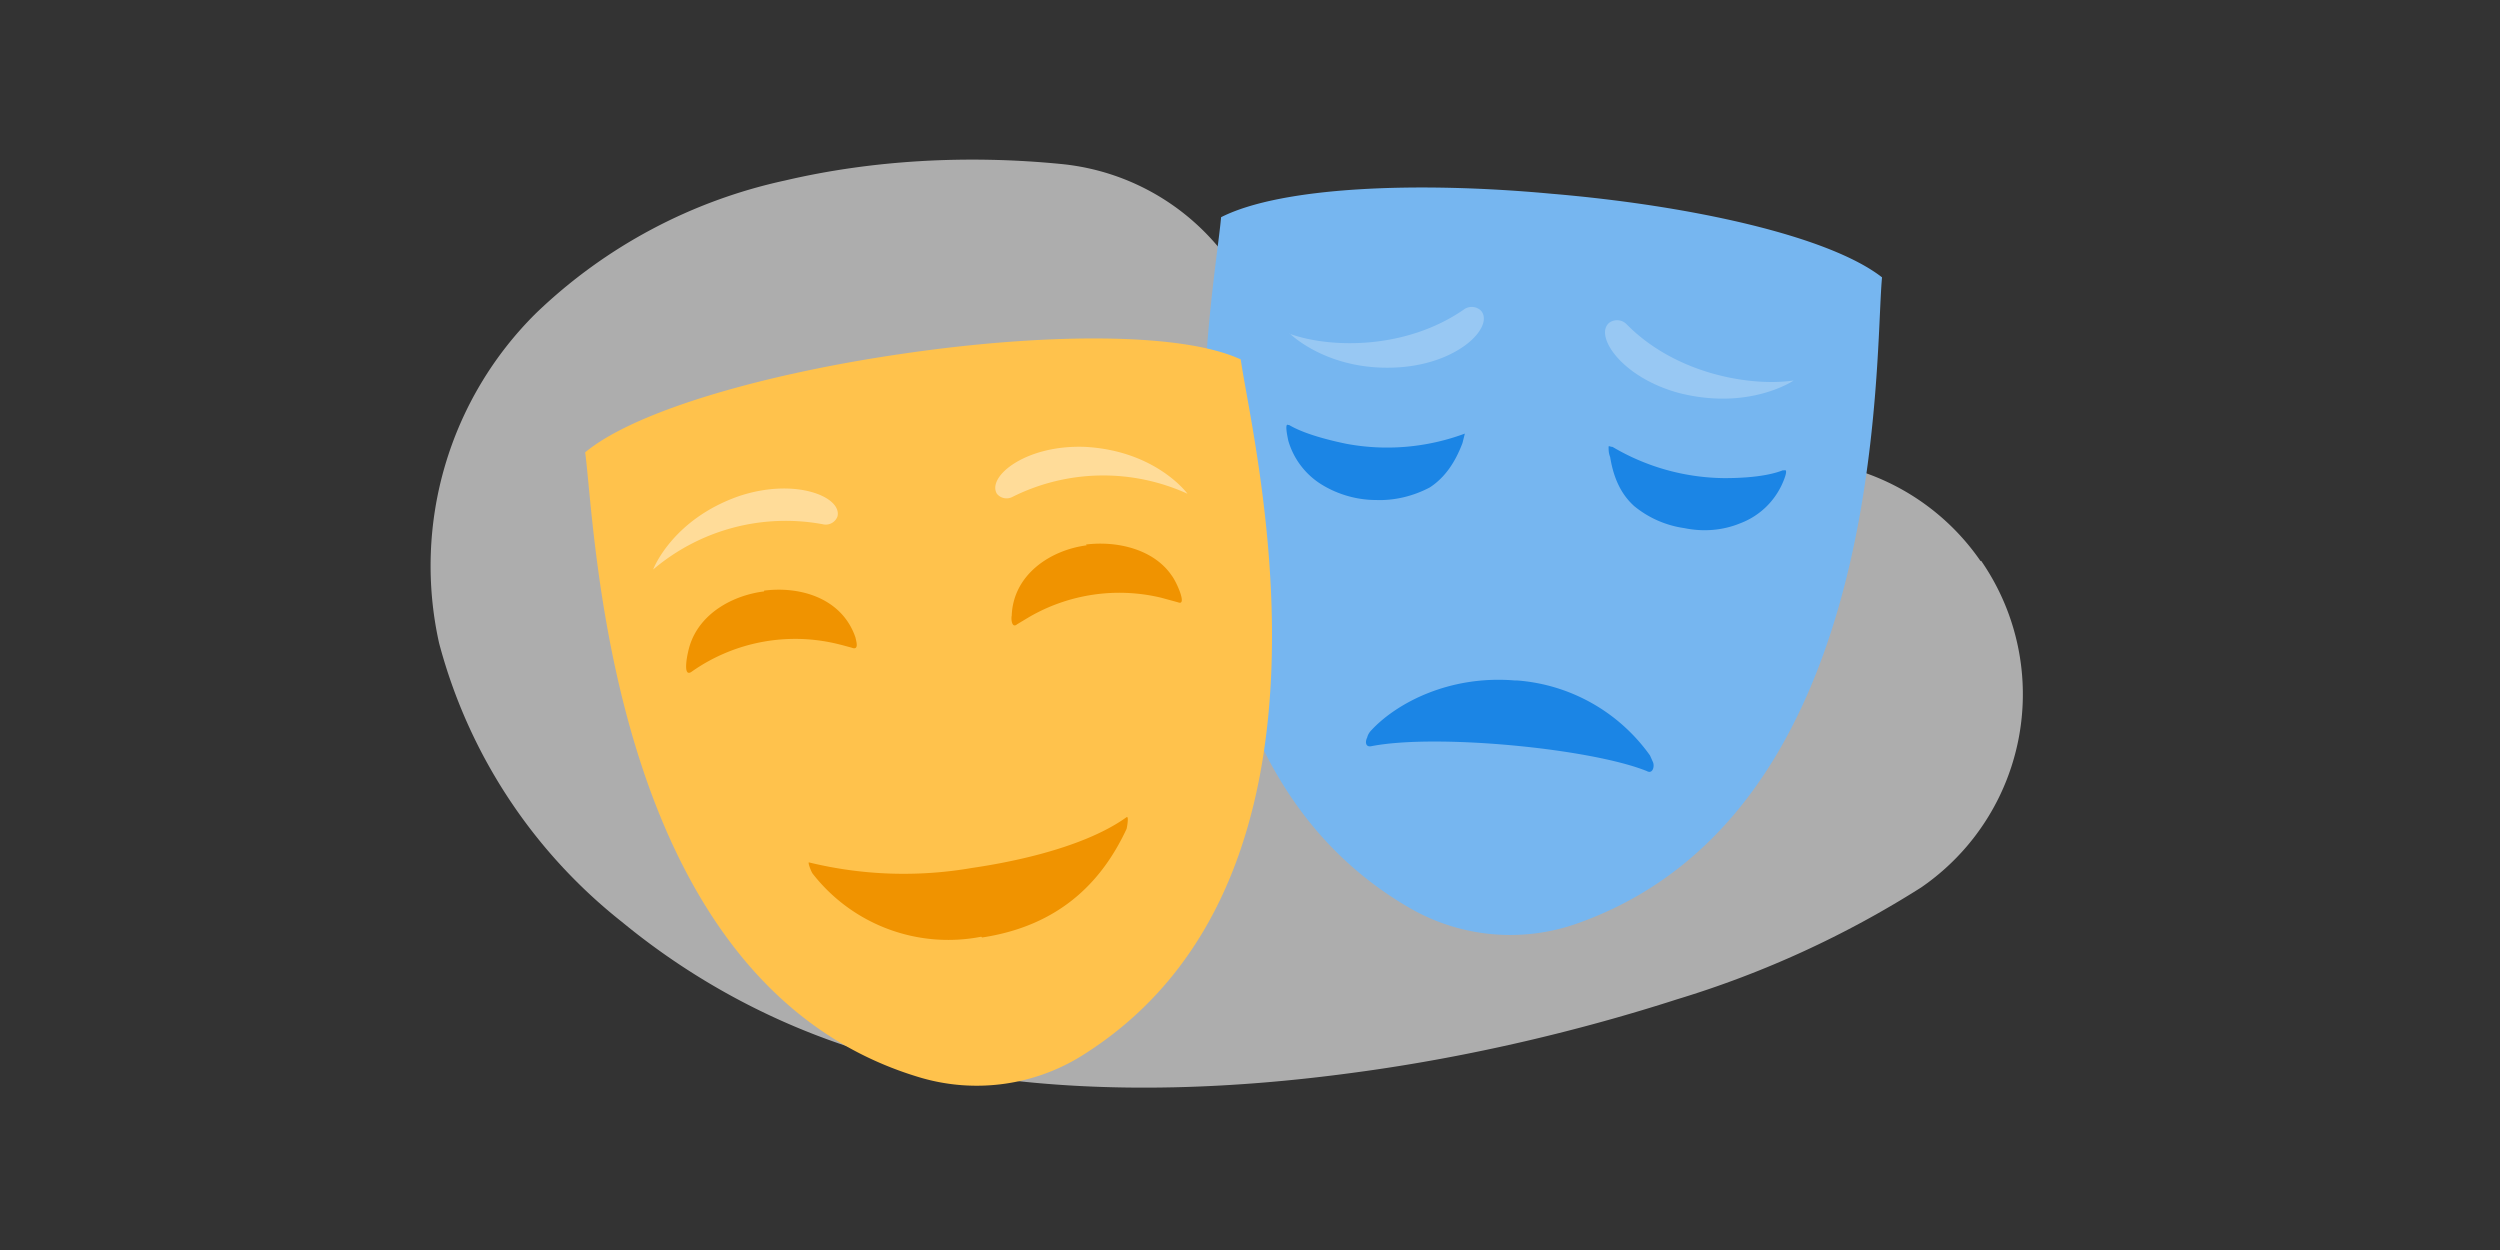 <svg
  xmlns="http://www.w3.org/2000/svg"
  viewBox="0 0 320 160"
  fill="none"
>
  <rect x="0" y="0" width="320" height="160" fill="#333333" stroke="none"/>
  <g clip-path="url(#skill-es-3-a)">
    <path
      fill-rule="evenodd"
      clip-rule="evenodd"
      d="M253.6 71.8a30 30 0 01-7.7 41.8 127.2 127.2 0 01-31.2 14.3c-12.1 3.9-26.4 7.4-41.4 9.4-14.7 2-31.1 2.8-46.9.6A89.9 89.9 0 0179.6 118a67.5 67.5 0 01-23.4-35.7 45.5 45.5 0 0112.4-42.2 66.2 66.2 0 0131.9-17c11.1-2.6 23.3-3.3 35.4-2.1a30 30 0 017.4 58c6.7.3 14.1-.2 22-1.2A180.3 180.3 0 00207 66.6a53 53 0 004.4-2.2l.3-.2a30 30 0 0141.8 7.6zm-139.4-4zM110.6 83z"
      fill="#fff"
      fill-opacity=".6"
    />
    <path
      d="M240.9 35.5c-6.8-5.3-24.5-9.2-42.3-10.7-17.2-1.6-34.6-.9-42.3 3-.9 10.4-12 67.5 24.1 88.4a25.7 25.7 0 0021.5 2c39.8-14.1 38-72.2 39-82.7z"
      fill="#76B6F0"
    />
    <path
      fill-rule="evenodd"
      clip-rule="evenodd"
      d="M165 42.7c5.2 1.9 14.9 2.1 22.4-3.1a1.7 1.7 0 012.2.2c1.6 2-2.7 6.6-10.3 7.2-9.2.7-14.2-4.3-14.2-4.3zm64.6 6c-5.3.8-15-.7-21.4-7.2a1.7 1.7 0 00-2.2-.2c-2 1.6 1.5 7 8.9 9 9 2.3 14.7-1.6 14.7-1.6z"
      fill="#98C8F3"
    />
    <path
      fill-rule="evenodd"
      clip-rule="evenodd"
      d="M172.3 56.8a28.5 28.5 0 0015.2-1.3l-.3 1.2c-.9 2.4-2.2 4.4-4.2 5.7-2.1 1.1-4.5 1.7-6.9 1.6-2.4 0-4.8-.7-6.8-1.9a9.8 9.8 0 01-4.4-5.7c-.1-.5-.5-2.3 0-2h.1c.7.4 2.5 1.4 7.3 2.4zm48.4 4.4a28.6 28.6 0 01-14.3-4c-.3 0-.5-.2-.5 0 0 .4 0 .8.2 1.3.4 2.5 1.3 4.7 3.1 6.3a13 13 0 006.4 2.8c2.4.5 4.9.3 7.1-.6a9.6 9.6 0 005.3-4.8c.2-.4 1-2.2.4-2h-.2c-.8.3-2.8 1-7.5 1zm-9.1 36.4c.2.6-.1 1.5-.8 1.1-7.2-2.9-26.9-4.8-35.2-3.2-.8.2-.9-.5-.6-1.1.1-.4.3-.7.6-1 3.2-3.4 9.9-7 18.3-6.3H194.2a23 23 0 0117 9.6l.4.9z"
      fill="#1B85E5"
    />
    <path
      d="M158.8 46c-7.8-3.6-25.8-3.3-43.4-.7-17.2 2.5-34 7.2-40.5 12.6 1.4 10.3 3 68.1 42.8 80a25.5 25.5 0 0021.3-3.1c35.5-22.8 21.2-78.5 19.8-88.9z"
      fill="#FFC24C"
    />
    <path
      fill-rule="evenodd"
      clip-rule="evenodd"
      d="M152 63.2a26 26 0 00-22.4.4 1.6 1.6 0 01-2-.4c-1.3-2.2 3.7-6.3 11.3-6 9.1.5 13.1 6 13.1 6zm-68.4 9.7a26.2 26.2 0 0121.7-5.8 1.6 1.6 0 001.9-1c.6-2.5-5.4-5-12.6-2.6-8.6 3-11 9.4-11 9.4z"
      fill="#FFDC99"
    />
    <path
      fill-rule="evenodd"
      clip-rule="evenodd"
      d="M139 69.7c4-.5 8.7.6 11 4 .6.8 2 3.9.8 3.4l-2.2-.6a23 23 0 00-16.9 2.5l-.5.3-1 .6c-.7.6-.8-.7-.7-1.1.2-5.3 5-8.4 9.6-9zm-41.2 6c-4 .5-8.2 2.8-9.5 6.9-.3.9-1 4.2.2 3.4a23 23 0 0119-3.5l.4.1 1.1.3c1 .4.6-.8.5-1.3-1.7-5-7-6.6-11.7-6zm26.6 35.4c3.4-.5 13.8-2.2 19.8-6.5.3-.2.1 1.1 0 1.5-2.8 6-7.9 12.3-18.5 13.9l-.1-.1a22 22 0 01-21.6-8.1c-.2-.3-.7-1.6-.4-1.4a51.2 51.2 0 0020.8.7z"
      fill="#F09300"
    />
  </g>
  <defs>
    <clipPath id="skill-es-3-a">
      <path fill="#fff" d="M0 0h320v160H0z" />
    </clipPath>
  </defs>
</svg>
